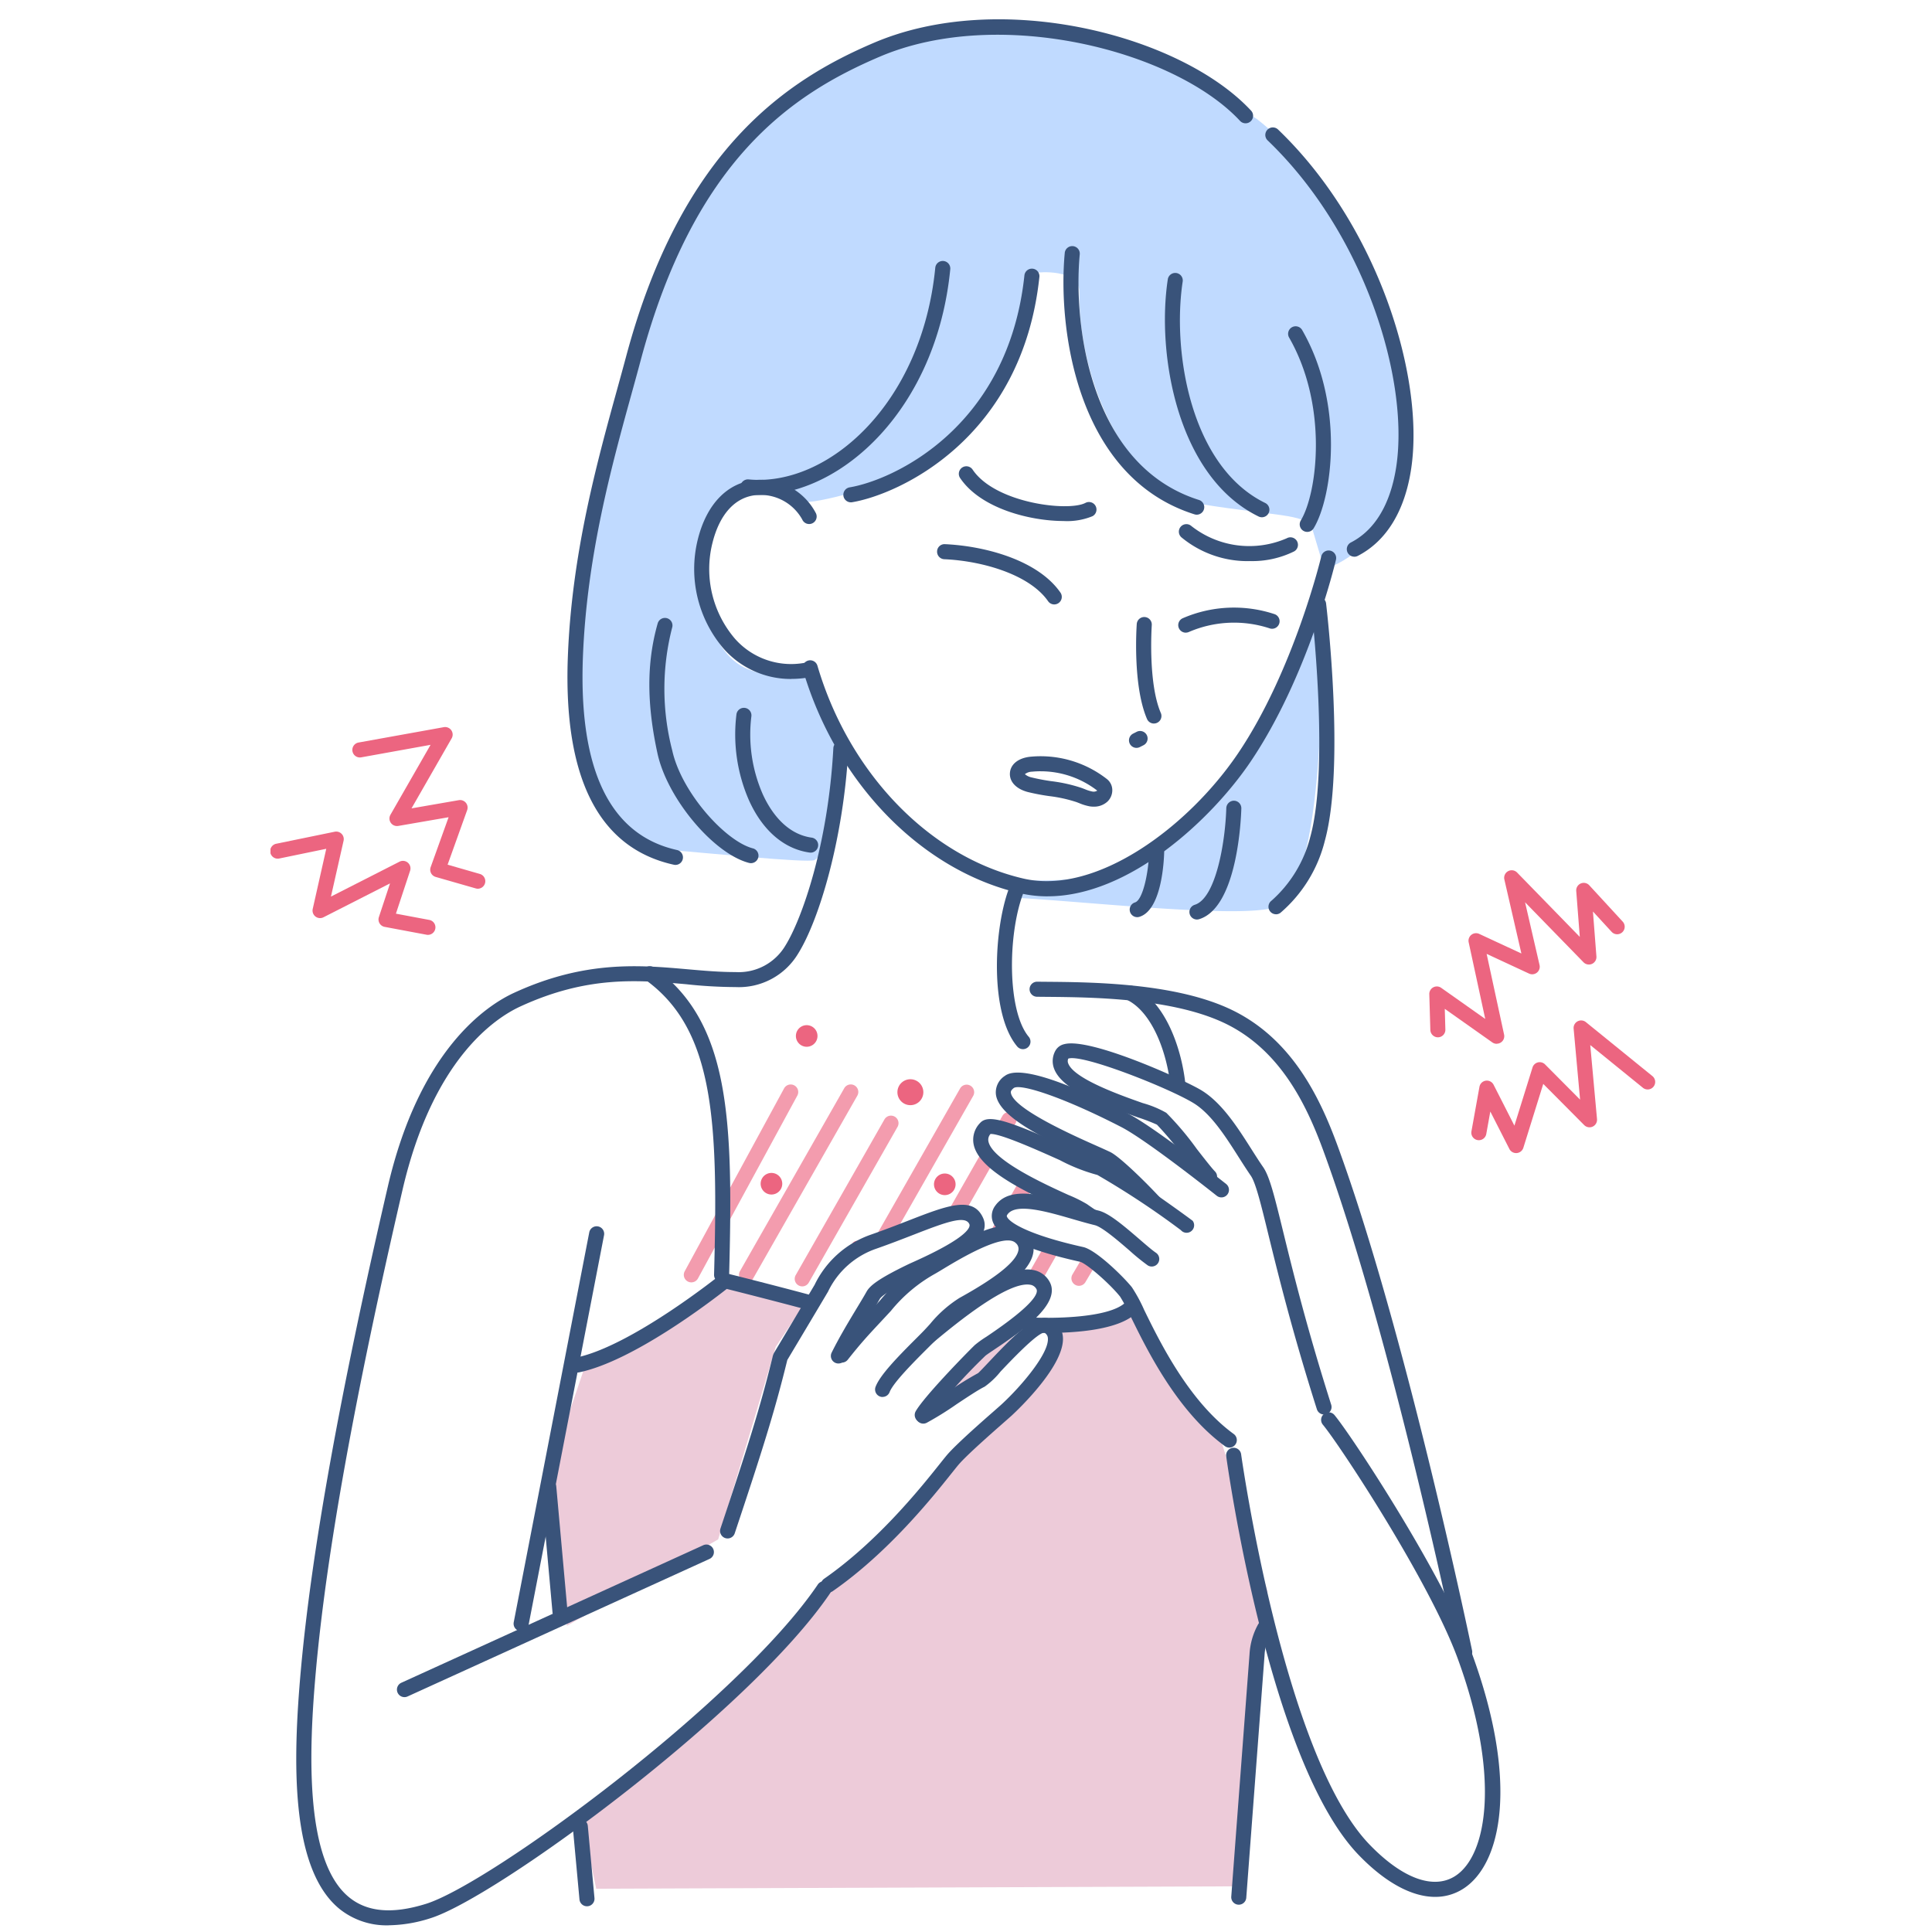 <svg xmlns="http://www.w3.org/2000/svg" xmlns:xlink="http://www.w3.org/1999/xlink" width="200" height="200" viewBox="0 0 200 200"><defs><clipPath id="a"><rect width="143.321" height="197.309" fill="none"/></clipPath></defs><g transform="translate(-600 -940)"><rect width="200" height="200" transform="translate(600 940)" fill="#fff"/><g transform="translate(628 942)"><g clip-path="url(#a)"><path d="M108.722,61.082s1.065,26.987-4.362,30.646c-2.347,1.582-20.085-.428-27.265-.791,0,0-1.037-1.819-.092-1.82,3.039,0,12.66.679,17.757-4.991a65.988,65.988,0,0,0,7.964-10.366c2.456-4.054,6.137-14.806,5.893-16.257-.337-2.009.105,3.579.105,3.579" fill="#c0daff"/><path d="M102.108,10.317l-5-3.167C90.618,2.047,77.3-.727,65.1,2.317,55.349,4.749,44.292,14.642,37.379,35.135c-3.273,9.7-6.713,20.941-5.921,34.517.166,2.846,2.386,15.823,10.283,16.377,2.441.172,13.933,1.349,14.575,1.008,1.629-.865,3.569-10.471,2.148-14.9-.349-1.086-1.556-4.15-3.545-4.291-1.033-.072-2.9.493-5.554-.6-4.234-1.749-4.69-8.593-4.716-9-.078-1.248.491-7.678,2.545-8.768,1.058-.561,4-3.613,8,.386.614.614,9.633-2.181,9.633-2.181s12.81-4.291,14.542-21.448c.005-.05,4.4-.449,4.362,2C83.584,37.2,88.637,48.949,96.411,50.2c7.545,1.215,10.578,1,11.379,2.348l1.309,4.406c14.8-5.462,8.563-34.437-6.991-46.639" fill="#c0daff"/><path d="M32.6,139.3l-3.4,10.033L30.69,166.3l15.655-8.945,5.964-19.941,2.92-4.377-8.18-2.181s-9.942,6.813-14.45,8.452" fill="#edcbd9"/><path d="M32.773,193.525l67.715-.255,1.636-24.247s.532-2.544,1.091-6.271L98.28,146.708s-6.688-6.5-8.738-13.391c0,0-5.333,2.5-10.5,1.333a17.993,17.993,0,0,1-6.853,4.045l-2.981,4.286,4.1-1.491L76.1,138.7h1.864l1.3,1.677-1.677,3.168-5.777,3.914s-8.387,12.859-14.35,15.282c0,0-19.442,18.8-25.219,23.648l1.477,7.12" fill="#edcbd9"/><path d="M53.929,68.287a9.271,9.271,0,0,1-7-3.116,12.684,12.684,0,0,1-2.694-11.325c.906-3.656,3.072-5.9,5.942-6.151a6.431,6.431,0,0,1,6.292,3.447.779.779,0,1,1-1.423.634,4.946,4.946,0,0,0-4.732-2.528c-2.2.194-3.819,1.96-4.565,4.973a11.089,11.089,0,0,0,2.334,9.9,7.759,7.759,0,0,0,7.18,2.5.779.779,0,1,1,.228,1.542,10.718,10.718,0,0,1-1.564.117" fill="#39537a"/><path d="M12.235,197.309a7.8,7.8,0,0,1-5.056-1.669c-5.163-4.169-4.87-15.4-4.038-24.726,1.1-12.27,4.041-28.651,9.007-50.079,3.288-14.192,10.234-18.756,13.068-20.059C32.552,97.4,38.2,97.9,43.185,98.339c1.708.151,3.322.292,4.953.289A5.616,5.616,0,0,0,53.295,95.9c1.7-2.725,4.433-10.418,4.972-20.441a.767.767,0,0,1,.821-.736.779.779,0,0,1,.736.82c-.5,9.232-3,17.645-5.207,21.183a7.15,7.15,0,0,1-6.475,3.456,48.819,48.819,0,0,1-5.094-.294c-5.025-.443-10.221-.9-17.181,2.3-2.624,1.207-9.068,5.475-12.2,18.994-4.949,21.357-7.884,37.669-8.973,49.867-.735,8.239-1.176,19.627,3.466,23.374,1.882,1.52,4.477,1.739,7.93.664,6.68-2.075,32.381-20.971,40.556-33.038a.78.78,0,1,1,1.291.874c-8.318,12.278-34.553,31.53-41.385,33.653a14.642,14.642,0,0,1-4.316.729" fill="#39537a"/><path d="M77.9,106.609a.779.779,0,0,1-.6-.279c-2.861-3.411-2.429-12.046-.888-16.26a.779.779,0,0,1,1.464.535c-1.57,4.293-1.593,12.086.619,14.723a.781.781,0,0,1-.6,1.281" fill="#39537a"/><path d="M50.529,49.236q-.6,0-1.184-.057a.778.778,0,0,1-.7-.851.79.79,0,0,1,.851-.7c8.214.79,17.95-7.827,19.325-21.93a.78.78,0,0,1,1.552.152c-1.4,14.374-11.149,23.386-19.844,23.386" fill="#39537a"/><path d="M107.324,53.062a.78.78,0,0,1-.666-1.183c1.733-2.869,2.84-11.908-1.223-18.957a.78.78,0,0,1,1.351-.778c4.427,7.679,3.159,17.308,1.206,20.541a.778.778,0,0,1-.668.377" fill="#39537a"/><path d="M112.2,55.63a.78.78,0,0,1-.357-1.473c3.172-1.63,4.312-5.215,4.71-7.936,1.316-9.006-3.3-24.065-13.314-33.674a.78.78,0,1,1,1.08-1.125c10.372,9.958,15.15,25.628,13.777,35.025-.646,4.421-2.563,7.566-5.54,9.1a.784.784,0,0,1-.356.086" fill="#39537a"/><path d="M80.453,90.789A12.718,12.718,0,0,1,77.6,90.47C67.383,88.114,58.558,79.041,55.12,67.355a.78.78,0,1,1,1.5-.44C59.9,78.07,68.273,86.719,77.952,88.95c7.559,1.745,17.09-5.384,22.218-12.975,5.766-8.539,8.584-20.271,8.612-20.389a.779.779,0,0,1,1.517.359c-.116.49-2.908,12.122-8.837,20.9-4.036,5.975-12.569,13.941-21.009,13.941" fill="#39537a"/><path d="M94.759,63.493A.78.78,0,0,1,94.435,62a13.334,13.334,0,0,1,9.539-.413.779.779,0,1,1-.58,1.447,11.806,11.806,0,0,0-8.312.384.776.776,0,0,1-.323.071" fill="#39537a"/><path d="M81.138,60.571a.779.779,0,0,1-.641-.335c-1.916-2.756-6.777-4.169-10.746-4.346a.779.779,0,0,1-.744-.814.768.768,0,0,1,.814-.744c4.033.18,9.585,1.6,11.957,5.014a.78.78,0,0,1-.2,1.085.768.768,0,0,1-.444.14" fill="#39537a"/><path d="M101.393,56.085A10.749,10.749,0,0,1,94.3,53.624a.779.779,0,0,1,1.029-1.171,9.7,9.7,0,0,0,9.875,1.269.779.779,0,1,1,.761,1.36,9.78,9.78,0,0,1-4.574,1" fill="#39537a"/><path d="M85.225,81.507a2.711,2.711,0,0,1-.427-.035,5.252,5.252,0,0,1-1.082-.332l-.258-.1a14.489,14.489,0,0,0-2.825-.626,22.051,22.051,0,0,1-2.233-.424c-1.207-.315-1.917-1.071-1.853-1.972.065-.917.888-1.563,2.148-1.685a11.146,11.146,0,0,1,7.883,2.308,1.457,1.457,0,0,1,.565,1.1,1.63,1.63,0,0,1-.506,1.245,2.041,2.041,0,0,1-1.412.519m-5.487-3.664c-.3,0-.6.014-.893.043a1.244,1.244,0,0,0-.748.257,1.55,1.55,0,0,0,.7.34,20.8,20.8,0,0,0,2.075.391A15.84,15.84,0,0,1,84,79.579l.286.11a3.9,3.9,0,0,0,.762.244.671.671,0,0,0,.524-.083l.043.017a9.571,9.571,0,0,0-5.876-2.024" fill="#39537a"/><path d="M83.867,123.834a1.219,1.219,0,1,1,1.219,1.219,1.219,1.219,0,0,1-1.219-1.219" fill="#ec6580"/><path d="M64.9,111.065a1.342,1.342,0,1,1,1.342,1.342,1.342,1.342,0,0,1-1.342-1.342" fill="#ec6580"/><path d="M68.686,120.6a1.118,1.118,0,1,1,1.117,1.118,1.118,1.118,0,0,1-1.117-1.118" fill="#ec6580"/><path d="M60.138,127.051a.61.61,0,1,1,.609.623.616.616,0,0,1-.609-.623" fill="#ec6580"/><path d="M79.4,113.284a.61.61,0,1,1,.609.623.616.616,0,0,1-.609-.623" fill="#ec6580"/><path d="M83.023,116.16a.61.61,0,1,1,.609.623.616.616,0,0,1-.609-.623" fill="#ec6580"/><path d="M73.431,132.5a.61.61,0,1,1,.609.623.616.616,0,0,1-.609-.623" fill="#ec6580"/><path d="M50.743,120.539a1.118,1.118,0,1,1,1.118,1.118,1.118,1.118,0,0,1-1.118-1.118" fill="#ec6580"/><path d="M54.391,105.243a1.118,1.118,0,1,1,1.118,1.118,1.118,1.118,0,0,1-1.118-1.118" fill="#ec6580"/><path d="M43.567,130.751a.78.78,0,0,1-.685-1.152L53.158,110.69a.78.78,0,1,1,1.37.745L44.253,130.343a.78.78,0,0,1-.686.408" fill="#f39cae"/><path d="M49.281,130.751a.78.78,0,0,1-.677-1.166l10.778-18.909a.78.78,0,1,1,1.354.773L49.959,130.357a.78.78,0,0,1-.678.394" fill="#f39cae"/><path d="M55.048,131.166A.78.78,0,0,1,54.371,130l9.173-16.093a.78.78,0,1,1,1.354.773l-9.172,16.092a.78.78,0,0,1-.678.394" fill="#f39cae"/><path d="M60.188,132.681a.78.78,0,0,1-.677-1.166l11.878-20.838a.779.779,0,1,1,1.354.772L60.866,132.287a.78.78,0,0,1-.678.394" fill="#f39cae"/><path d="M66.191,132.681a.78.78,0,0,1-.677-1.166l10.257-18a.78.78,0,1,1,1.355.773L66.869,132.287a.78.78,0,0,1-.678.394" fill="#f39cae"/><path d="M71.771,132.681a.78.78,0,0,1-.677-1.166l9.675-16.973a.779.779,0,1,1,1.354.772l-9.674,16.973a.78.78,0,0,1-.678.394" fill="#f39cae"/><path d="M78.2,132.681a.78.78,0,0,1-.677-1.166L86.5,115.773a.78.78,0,1,1,1.354.773l-8.972,15.741a.78.78,0,0,1-.678.394" fill="#f39cae"/><path d="M83.69,131.108a.78.78,0,0,1-.669-1.177l8-13.5a.779.779,0,0,1,1.341.795l-8,13.5a.778.778,0,0,1-.671.382" fill="#f39cae"/><path d="M31.78,140.084a.779.779,0,0,1-.155-1.543c5.705-1.169,14.843-8.495,14.935-8.568l.3-.243.376.093c.044.011,4.416,1.1,8.464,2.184a.78.78,0,0,1-.4,1.507c-3.352-.893-6.927-1.8-8.068-2.085-1.693,1.332-9.763,7.506-15.3,8.639a.768.768,0,0,1-.157.016" fill="#39537a"/><path d="M46.7,130.762h-.021a.78.78,0,0,1-.759-.8c.412-15.506.141-25.3-7.085-30.516a.78.78,0,1,1,.913-1.264c7.848,5.668,8.156,15.8,7.731,31.821a.779.779,0,0,1-.779.759" fill="#39537a"/><path d="M93.946,111.194a.778.778,0,0,1-.774-.7c-.36-3.534-1.884-7.681-4.479-8.979a.78.78,0,0,1,.7-1.395c3.339,1.67,4.96,6.547,5.332,10.217a.779.779,0,0,1-.7.854.727.727,0,0,1-.08,0" fill="#39537a"/><path d="M109.066,143.65c-4.761-14.978-5.674-22.552-6.943-24.384-1.746-2.523-3.569-6.132-6.122-7.712-2.037-1.261-13.149-6.091-14.054-4.421-1.772,3.272,9.363,5.93,10.307,6.68s4.113,5.141,4.962,6" fill="#fff"/><path d="M109.066,144.429a.781.781,0,0,1-.743-.543c-2.557-8.046-4.026-14.036-5-18-.8-3.279-1.335-5.446-1.842-6.178-.413-.6-.83-1.252-1.26-1.928-1.325-2.084-2.826-4.447-4.632-5.565-2.489-1.541-11.531-5.138-13-4.628a.625.625,0,0,0-.005.505c.613,1.592,5.412,3.288,7.719,4.1a10.667,10.667,0,0,1,2.433,1.007,30.875,30.875,0,0,1,3.164,3.753c.761.976,1.548,1.985,1.867,2.307a.78.78,0,1,1-1.108,1.1c-.384-.388-1.127-1.342-1.988-2.445a37.607,37.607,0,0,0-2.905-3.491,19.831,19.831,0,0,0-1.983-.758c-4.1-1.448-7.849-2.922-8.654-5.012a2.205,2.205,0,0,1,.13-1.892,1.388,1.388,0,0,1,.912-.67c2.719-.725,12.568,3.766,14.237,4.8,2.11,1.305,3.713,3.828,5.128,6.054.418.657.824,1.3,1.226,1.876.671.969,1.169,3,2.074,6.695.967,3.943,2.428,9.9,4.97,17.9a.781.781,0,0,1-.743,1.016" fill="#39537a"/><path d="M98.443,121.174c-2.063-1.634-7.669-5.99-10.009-7.2C86.142,112.8,78.047,108.831,76.5,110c-3.339,2.5,7.476,6.7,10.095,7.962a34.252,34.252,0,0,1,5.222,4.868" fill="#fff"/><path d="M91.811,123.6a.775.775,0,0,1-.577-.255,35.373,35.373,0,0,0-4.982-4.689c-.346-.166-.836-.384-1.418-.643-4.784-2.13-9.477-4.4-9.74-6.74a2.028,2.028,0,0,1,.933-1.9c1.738-1.306,7.9,1.41,12.763,3.915,2.587,1.332,8.9,6.295,10.137,7.276a.779.779,0,1,1-.968,1.222c-1.219-.965-7.425-5.847-9.882-7.113-6.037-3.108-10.392-4.5-11.118-4.051-.341.257-.323.42-.316.482.186,1.644,6.462,4.438,8.825,5.489.6.267,1.1.492,1.46.663,1,.48,3.862,3.288,5.46,5.045a.78.78,0,0,1-.577,1.3" fill="#39537a"/><path d="M123.624,169.8a.781.781,0,0,1-.763-.622c-.067-.327-6.82-32.876-13.884-52.1-1.758-4.782-4.542-10.617-10.522-13.308-5.488-2.469-13.666-2.538-18.06-2.576l-1.045-.01a.779.779,0,0,1,.02-1.558l1.038.009c4.508.038,12.9.109,18.687,2.713,6.509,2.929,9.482,9.123,11.345,14.192,7.1,19.331,13.881,51.992,13.949,52.32a.781.781,0,0,1-.606.921.794.794,0,0,1-.159.016" fill="#39537a"/><path d="M25.948,166.861a.76.76,0,0,1-.149-.015.778.778,0,0,1-.617-.913L33,125.573a.779.779,0,0,1,1.53.3l-7.815,40.36a.779.779,0,0,1-.764.632" fill="#39537a"/><path d="M94.837,124.845c-.34-.47-8.557-6.016-9.137-5.988-.986.047-10.689-5.158-11.659-4.091-3.15,3.465,8.886,7.7,10.027,8.527,1.076.78,4.743,3.088,5.784,4.364" fill="#fff"/><path d="M89.853,128.437a.777.777,0,0,1-.6-.287,29.409,29.409,0,0,0-4.518-3.456c-.471-.319-.867-.586-1.121-.77-.165-.12-.923-.465-1.656-.8-4.161-1.888-8.643-4.115-9.164-6.642a2.478,2.478,0,0,1,.674-2.242c.853-.939,2.962-.218,8.865,2.427a32.057,32.057,0,0,0,3.395,1.41c1.08-.047,9.7,6.244,9.745,6.309a.78.78,0,0,1-1.23.957,86.949,86.949,0,0,0-8.645-5.713,18.533,18.533,0,0,1-3.9-1.54c-2.016-.9-6.131-2.764-7.162-2.7a.877.877,0,0,0-.213.774c.4,1.962,5.925,4.468,8.282,5.538a14.221,14.221,0,0,1,1.927.954c.245.177.626.435,1.079.742a27.273,27.273,0,0,1,4.853,3.762.78.78,0,0,1-.6,1.272" fill="#39537a"/><path d="M91.247,128.338c-1.228-.811-4.273-3.916-5.724-4.269-3.59-.873-8.357-2.908-9.855-.81-1.767,2.474,7.727,4.457,8.306,4.595,1,.238,3.6,2.642,4.594,3.887,1.082,1.356,4.359,10.719,10.693,15.334" fill="#fff"/><path d="M99.261,147.855a.774.774,0,0,1-.458-.15c-4.954-3.609-8.072-9.98-9.747-13.4a18.085,18.085,0,0,0-1.1-2.074c-1.088-1.363-3.5-3.457-4.166-3.616l-.139-.031c-5.305-1.191-8.289-2.564-8.867-4.08a1.763,1.763,0,0,1,.246-1.695c1.513-2.118,5.01-1.1,8.391-.122.785.227,1.558.452,2.283.628,1.052.256,2.432,1.4,4.268,2.984.679.586,1.319,1.14,1.7,1.392a.779.779,0,0,1-.858,1.3,22.109,22.109,0,0,1-1.862-1.513c-1.135-.981-2.85-2.462-3.617-2.649-.746-.181-1.542-.412-2.35-.646-2.59-.752-5.816-1.687-6.687-.469-.1.135-.077.185-.059.233.213.558,2.086,1.842,7.752,3.115l.159.036c1.366.324,4.176,3.1,5.023,4.159a15.888,15.888,0,0,1,1.278,2.362c1.616,3.3,4.623,9.446,9.264,12.828a.78.78,0,0,1-.459,1.41" fill="#39537a"/><path d="M58.792,138.368c1.188-2.4,2.843-4.926,3.6-6.276.294-.529,1.385-1.256,3.881-2.467,1.271-.616,7.7-3.175,6.792-5.217-.965-2.172-4.551,0-10.6,2.12A9.453,9.453,0,0,0,57,131.4c-.983,1.665-4.226,7.089-4.226,7.089-1.363,5.59-2.726,9.816-5.453,18" fill="#fff"/><path d="M47.322,157.261a.78.78,0,0,1-.74-1.026c2.751-8.251,4.1-12.44,5.436-17.933l.088-.215s3.241-5.423,4.224-7.086a10.167,10.167,0,0,1,5.872-5.208c1.4-.491,2.684-.99,3.815-1.43,4.044-1.574,6.716-2.614,7.758-.272,1.114,2.509-3.86,4.746-6.533,5.947-.267.12-.484.218-.631.289-2.8,1.355-3.418,1.926-3.54,2.144-.252.451-.6,1.03-1,1.691-.8,1.324-1.8,2.971-2.579,4.552a.779.779,0,1,1-1.4-.691c.812-1.64,1.827-3.319,2.642-4.668.388-.642.729-1.205.973-1.643.34-.609,1.187-1.317,4.222-2.788.156-.076.387-.18.672-.308,5.782-2.6,5.861-3.636,5.747-3.892-.416-.937-2.364-.234-5.767,1.092-1.143.444-2.438.948-3.866,1.448a8.635,8.635,0,0,0-5,4.452c-.947,1.6-3.766,6.32-4.213,7.069-1.345,5.494-2.7,9.707-5.443,17.943a.781.781,0,0,1-.74.533" fill="#39537a"/><path d="M67.5,136.866c1.772-1.363,10.449-9.216,12.458-5.832,1.259,2.121-5.833,6.121-6.494,6.76-.986.954-5.166,5.257-5.988,6.683" fill="#fff"/><path d="M67.471,145.257a.779.779,0,0,1-.675-1.169c.9-1.562,5.256-6.018,6.121-6.854a10.86,10.86,0,0,1,1.191-.854c5.047-3.388,5.409-4.554,5.175-4.948a.856.856,0,0,0-.637-.435c-2.306-.4-7.693,4.04-9.721,5.713-.406.335-.733.6-.954.774a.78.78,0,1,1-.951-1.236c.212-.163.524-.421.914-.741,4.14-3.413,8.334-6.516,10.98-6.045a2.414,2.414,0,0,1,1.71,1.174c1.378,2.322-3.02,5.274-5.647,7.038-.411.276-.878.589-.977.682a60.673,60.673,0,0,0-5.853,6.51.778.778,0,0,1-.676.391" fill="#39537a"/><path d="M59.146,138.28c1.679-2.121,2.414-2.847,4.262-4.837a17.346,17.346,0,0,1,5.015-4.264c1.856-1.06,7.462-4.864,9.278-3.048,2.35,2.35-3.935,5.768-5.977,6.9a15.2,15.2,0,0,0-3.408,3.135c-1.064,1.136-4.4,4.212-4.947,5.668" fill="#fff"/><path d="M63.368,142.617a.779.779,0,0,1-.729-1.055c.45-1.195,2.219-3.024,4.148-4.951.393-.392.73-.729.959-.974.181-.193.361-.39.541-.588a12.547,12.547,0,0,1,3.058-2.7l.116-.064c3.8-2.109,5.81-3.755,5.97-4.895a.78.78,0,0,0-.282-.711c-1.156-1.155-5.9,1.71-7.46,2.651-.343.208-.641.388-.879.523a15.775,15.775,0,0,0-4.585,3.852l-1.052,1.13c-1.305,1.4-2.023,2.167-3.416,3.926a.779.779,0,1,1-1.222-.967c1.432-1.809,2.209-2.642,3.5-4.023l1.048-1.126a17.3,17.3,0,0,1,4.954-4.145c.229-.131.517-.3.847-.5,2.749-1.66,7.349-4.437,9.369-2.419a2.34,2.34,0,0,1,.723,2.03c-.308,2.191-3.588,4.283-6.757,6.041l-.116.065A11.36,11.36,0,0,0,69.44,136.1c-.186.2-.37.407-.556.6-.238.254-.588.6-1,1.01-1.2,1.2-3.422,3.421-3.792,4.4a.778.778,0,0,1-.729.5" fill="#39537a"/><path d="M67.608,144.574c1.367-.663,4.617-3.068,5.984-3.732.641-.311,5.491-6.367,6.891-5.566,2.925,1.673-3.278,7.756-4.261,8.664-.579.534-4.423,3.813-5.588,5.173s-6.235,8.344-12.878,12.96" fill="#fff"/><path d="M57.757,162.853a.78.78,0,0,1-.445-1.42c5.6-3.892,10.072-9.506,11.981-11.9.327-.41.579-.726.749-.925.947-1.1,3.5-3.349,4.88-4.555.369-.325.647-.568.771-.683,2.09-1.929,4.955-5.336,4.781-6.871a.662.662,0,0,0-.378-.543c-.735.018-3.59,3.044-4.529,4.038a8.235,8.235,0,0,1-1.635,1.553c-.635.309-1.787,1.074-2.9,1.813a33.114,33.114,0,0,1-3.083,1.918.779.779,0,1,1-.68-1.4c.635-.309,1.787-1.074,2.9-1.814a33.556,33.556,0,0,1,3.083-1.918c.109-.084.679-.688,1.181-1.221,2.872-3.043,5.018-5.133,6.437-4.321a2.213,2.213,0,0,1,1.154,1.721c.331,2.926-4.7,7.662-5.273,8.193-.129.119-.417.372-.8.708-1.25,1.1-3.85,3.379-4.724,4.4-.162.19-.4.491-.713.881-1.952,2.451-6.524,8.19-12.312,12.212a.768.768,0,0,1-.444.14" fill="#39537a"/><path d="M13.87,173.687a.78.78,0,0,1-.324-1.489l31.271-14.245a.78.78,0,0,1,.647,1.419L14.193,173.617a.775.775,0,0,1-.323.07" fill="#39537a"/><path d="M32.762,195.337a.78.78,0,0,1-.775-.708l-.69-7.473a.779.779,0,1,1,1.552-.143l.69,7.472a.78.78,0,0,1-.7.849l-.073,0" fill="#39537a"/><path d="M29.971,165.635a.779.779,0,0,1-.775-.71L28.032,152a.779.779,0,1,1,1.552-.139l1.164,12.928a.779.779,0,0,1-.706.847l-.071,0" fill="#39537a"/><path d="M102.632,51.547a.777.777,0,0,1-.342-.079c-8.437-4.122-10.575-16.838-9.4-24.552a.779.779,0,0,1,1.541.235c-1.1,7.244.814,19.142,8.542,22.916a.78.78,0,0,1-.343,1.48" fill="#39537a"/><path d="M60.081,50a.78.78,0,0,1-.128-1.549c4.463-.746,16.415-6.142,18.094-21.943a.779.779,0,1,1,1.55.165C77.816,43.442,65,49.191,60.209,49.991a.692.692,0,0,1-.128.011" fill="#39537a"/><path d="M41.924,87.536a.755.755,0,0,1-.169-.019C34,85.805,30.31,78.567,30.783,66.006c.4-10.669,3.008-20.108,5.1-27.692.323-1.171.635-2.3.924-3.38,5.762-21.565,16.735-28.7,25.65-32.5,13.111-5.6,31.76-.821,39.054,7.02a.779.779,0,1,1-1.141,1.062C93.566,3.2,75.407-1.4,63.07,3.867c-9.124,3.893-19.2,10.676-24.756,31.469-.29,1.086-.6,2.218-.927,3.393-2.072,7.506-4.65,16.849-5.046,27.335-.441,11.7,2.839,18.4,9.75,19.931a.78.78,0,0,1-.167,1.541" fill="#39537a"/><path d="M49.74,87.354a.775.775,0,0,1-.2-.025c-3.675-.954-8.455-6.663-9.473-11.312-1.132-5.179-1.128-9.458.012-13.467a.78.78,0,1,1,1.5.427,25.414,25.414,0,0,0,.011,12.707c.953,4.352,5.507,9.4,8.341,10.136a.779.779,0,0,1-.195,1.534" fill="#39537a"/><path d="M55.92,86.264a.769.769,0,0,1-.107-.007c-2.665-.368-4.906-2.313-6.31-5.478a17.026,17.026,0,0,1-1.264-8.851.78.78,0,0,1,1.545.212,15.4,15.4,0,0,0,1.145,8.007c.681,1.536,2.249,4.172,5.1,4.565a.78.78,0,0,1-.105,1.552" fill="#39537a"/><path d="M95.886,51.28a.768.768,0,0,1-.235-.037c-12.293-3.88-14.157-19.415-13.425-27.088a.78.78,0,0,1,1.552.148c-.69,7.239,1,21.874,12.343,25.454a.78.78,0,0,1-.235,1.523" fill="#39537a"/><path d="M89.652,75.42a.78.78,0,0,1-.352-1.476l.394-.2a.779.779,0,0,1,.7,1.391l-.394.2a.778.778,0,0,1-.351.084" fill="#39537a"/><path d="M82.128,51.936c-3.483,0-8.589-1.288-10.723-4.431a.78.78,0,1,1,1.29-.876c2.352,3.465,9.9,4.362,11.671,3.429a.779.779,0,1,1,.725,1.38,6.931,6.931,0,0,1-2.963.5" fill="#39537a"/><path d="M78.542,135.15s8.333.5,10.565-1.824" fill="#fff"/><path d="M80.512,135.982c-1.021,0-1.775-.04-2.017-.054a.779.779,0,0,1,.093-1.556c2.219.132,8.332.106,9.957-1.586a.779.779,0,1,1,1.124,1.08c-1.757,1.83-6.415,2.116-9.157,2.116" fill="#39537a"/><path d="M100.238,195.172l-.06,0a.779.779,0,0,1-.718-.836l1.891-25.106a7.205,7.205,0,0,1,.888-3.078.78.78,0,0,1,1.36.764,5.633,5.633,0,0,0-.692,2.419l-1.893,25.118a.779.779,0,0,1-.776.721" fill="#39537a"/><path d="M126.936,106.053a.774.774,0,0,1-.451-.143l-4.922-3.476.061,2.149a.779.779,0,0,1-.756.8.791.791,0,0,1-.8-.757l-.107-3.708a.78.78,0,0,1,1.229-.659l4.562,3.222-1.715-7.933a.78.78,0,0,1,1.09-.872l4.367,2.029-1.763-7.661a.78.78,0,0,1,1.319-.719l6.49,6.662-.369-4.754a.78.78,0,0,1,1.351-.588L140,93.426a.78.78,0,0,1-1.147,1.056L136.9,92.358l.361,4.656a.78.78,0,0,1-1.336.6l-6.051-6.211,1.5,6.5a.78.78,0,0,1-1.089.882l-4.389-2.04,1.807,8.356a.779.779,0,0,1-.761.944" fill="#ec6580"/><path d="M128.946,117.366a.779.779,0,0,1-.695-.426l-1.974-3.877-.421,2.341a.78.78,0,0,1-1.535-.277l.832-4.621a.779.779,0,0,1,1.461-.216l2.157,4.236,1.875-6.02a.779.779,0,0,1,1.3-.317l3.624,3.645-.668-7.349a.78.78,0,0,1,1.268-.676l6.865,5.57a.78.78,0,1,1-.982,1.211l-5.431-4.407.7,7.664a.779.779,0,0,1-1.329.62l-4.236-4.262-2.06,6.613a.779.779,0,0,1-.678.545l-.066,0" fill="#ec6580"/><path d="M21.468,90a.773.773,0,0,1-.216-.031L17.1,88.779a.779.779,0,0,1-.518-1.012L18.438,82.6l-5.209.9a.78.78,0,0,1-.81-1.156l4.153-7.239L9.392,76.4a.779.779,0,0,1-.276-1.534l8.826-1.59a.78.78,0,0,1,.815,1.155L14.6,81.682l4.893-.849a.779.779,0,0,1,.867,1.031l-2.024,5.647,3.35.963A.78.78,0,0,1,21.468,90" fill="#ec6580"/><path d="M16.3,94.777a.719.719,0,0,1-.145-.014l-4.334-.813a.78.78,0,0,1-.6-1.011l1.155-3.49L5.487,92.957a.779.779,0,0,1-1.113-.867l1.4-6.223-4.842,1a.78.78,0,1,1-.315-1.527L6.649,84.1a.78.78,0,0,1,.918.935L6.26,90.814l7.1-3.614a.78.78,0,0,1,1.094.939l-1.469,4.443,3.458.649a.78.78,0,0,1-.143,1.546" fill="#ec6580"/><path d="M91.454,72.9a.779.779,0,0,1-.716-.471c-1.5-3.49-1.08-9.575-1.061-9.833a.779.779,0,0,1,1.554.114c0,.059-.415,5.963.938,9.1a.78.78,0,0,1-.715,1.088" fill="#39537a"/><path d="M104.087,92.644a.78.78,0,0,1-.468-1.4,13.108,13.108,0,0,0,4.024-6.617c2.027-7.366.106-23.8.087-23.967a.779.779,0,1,1,1.547-.184c.082.687,1.976,16.907-.131,24.565a14.394,14.394,0,0,1-4.592,7.451.776.776,0,0,1-.467.156" fill="#39537a"/><path d="M95.907,93.189a.78.78,0,0,1-.229-1.525c2.19-.674,3.167-6.5,3.267-10.019a.8.8,0,0,1,.8-.757.78.78,0,0,1,.758.8c-.03,1.045-.4,10.246-4.368,11.465a.758.758,0,0,1-.229.035" fill="#39537a"/><path d="M89.724,92.944a.78.78,0,0,1-.229-1.525c.786-.242,1.4-2.959,1.462-5.246a.78.78,0,0,1,1.559.041c-.027.994-.275,5.992-2.563,6.695a.758.758,0,0,1-.229.035" fill="#39537a"/><path d="M120.568,194.365c-2.41,0-5.166-1.484-7.92-4.339-9.238-9.573-13.533-39.979-13.711-41.268a.779.779,0,1,1,1.544-.214c.043.311,4.4,31.191,13.289,40.4,3.37,3.493,6.589,4.689,8.835,3.284,3.462-2.169,4.672-10.614.288-22.558-2.935-8-12.2-22.082-13.95-24.186a.779.779,0,0,1,1.2-1c1.787,2.144,11.225,16.5,14.217,24.647,4.914,13.387,3.076,21.909-.925,24.416a5.314,5.314,0,0,1-2.864.817" fill="#39537a"/></g></g></g></svg>
